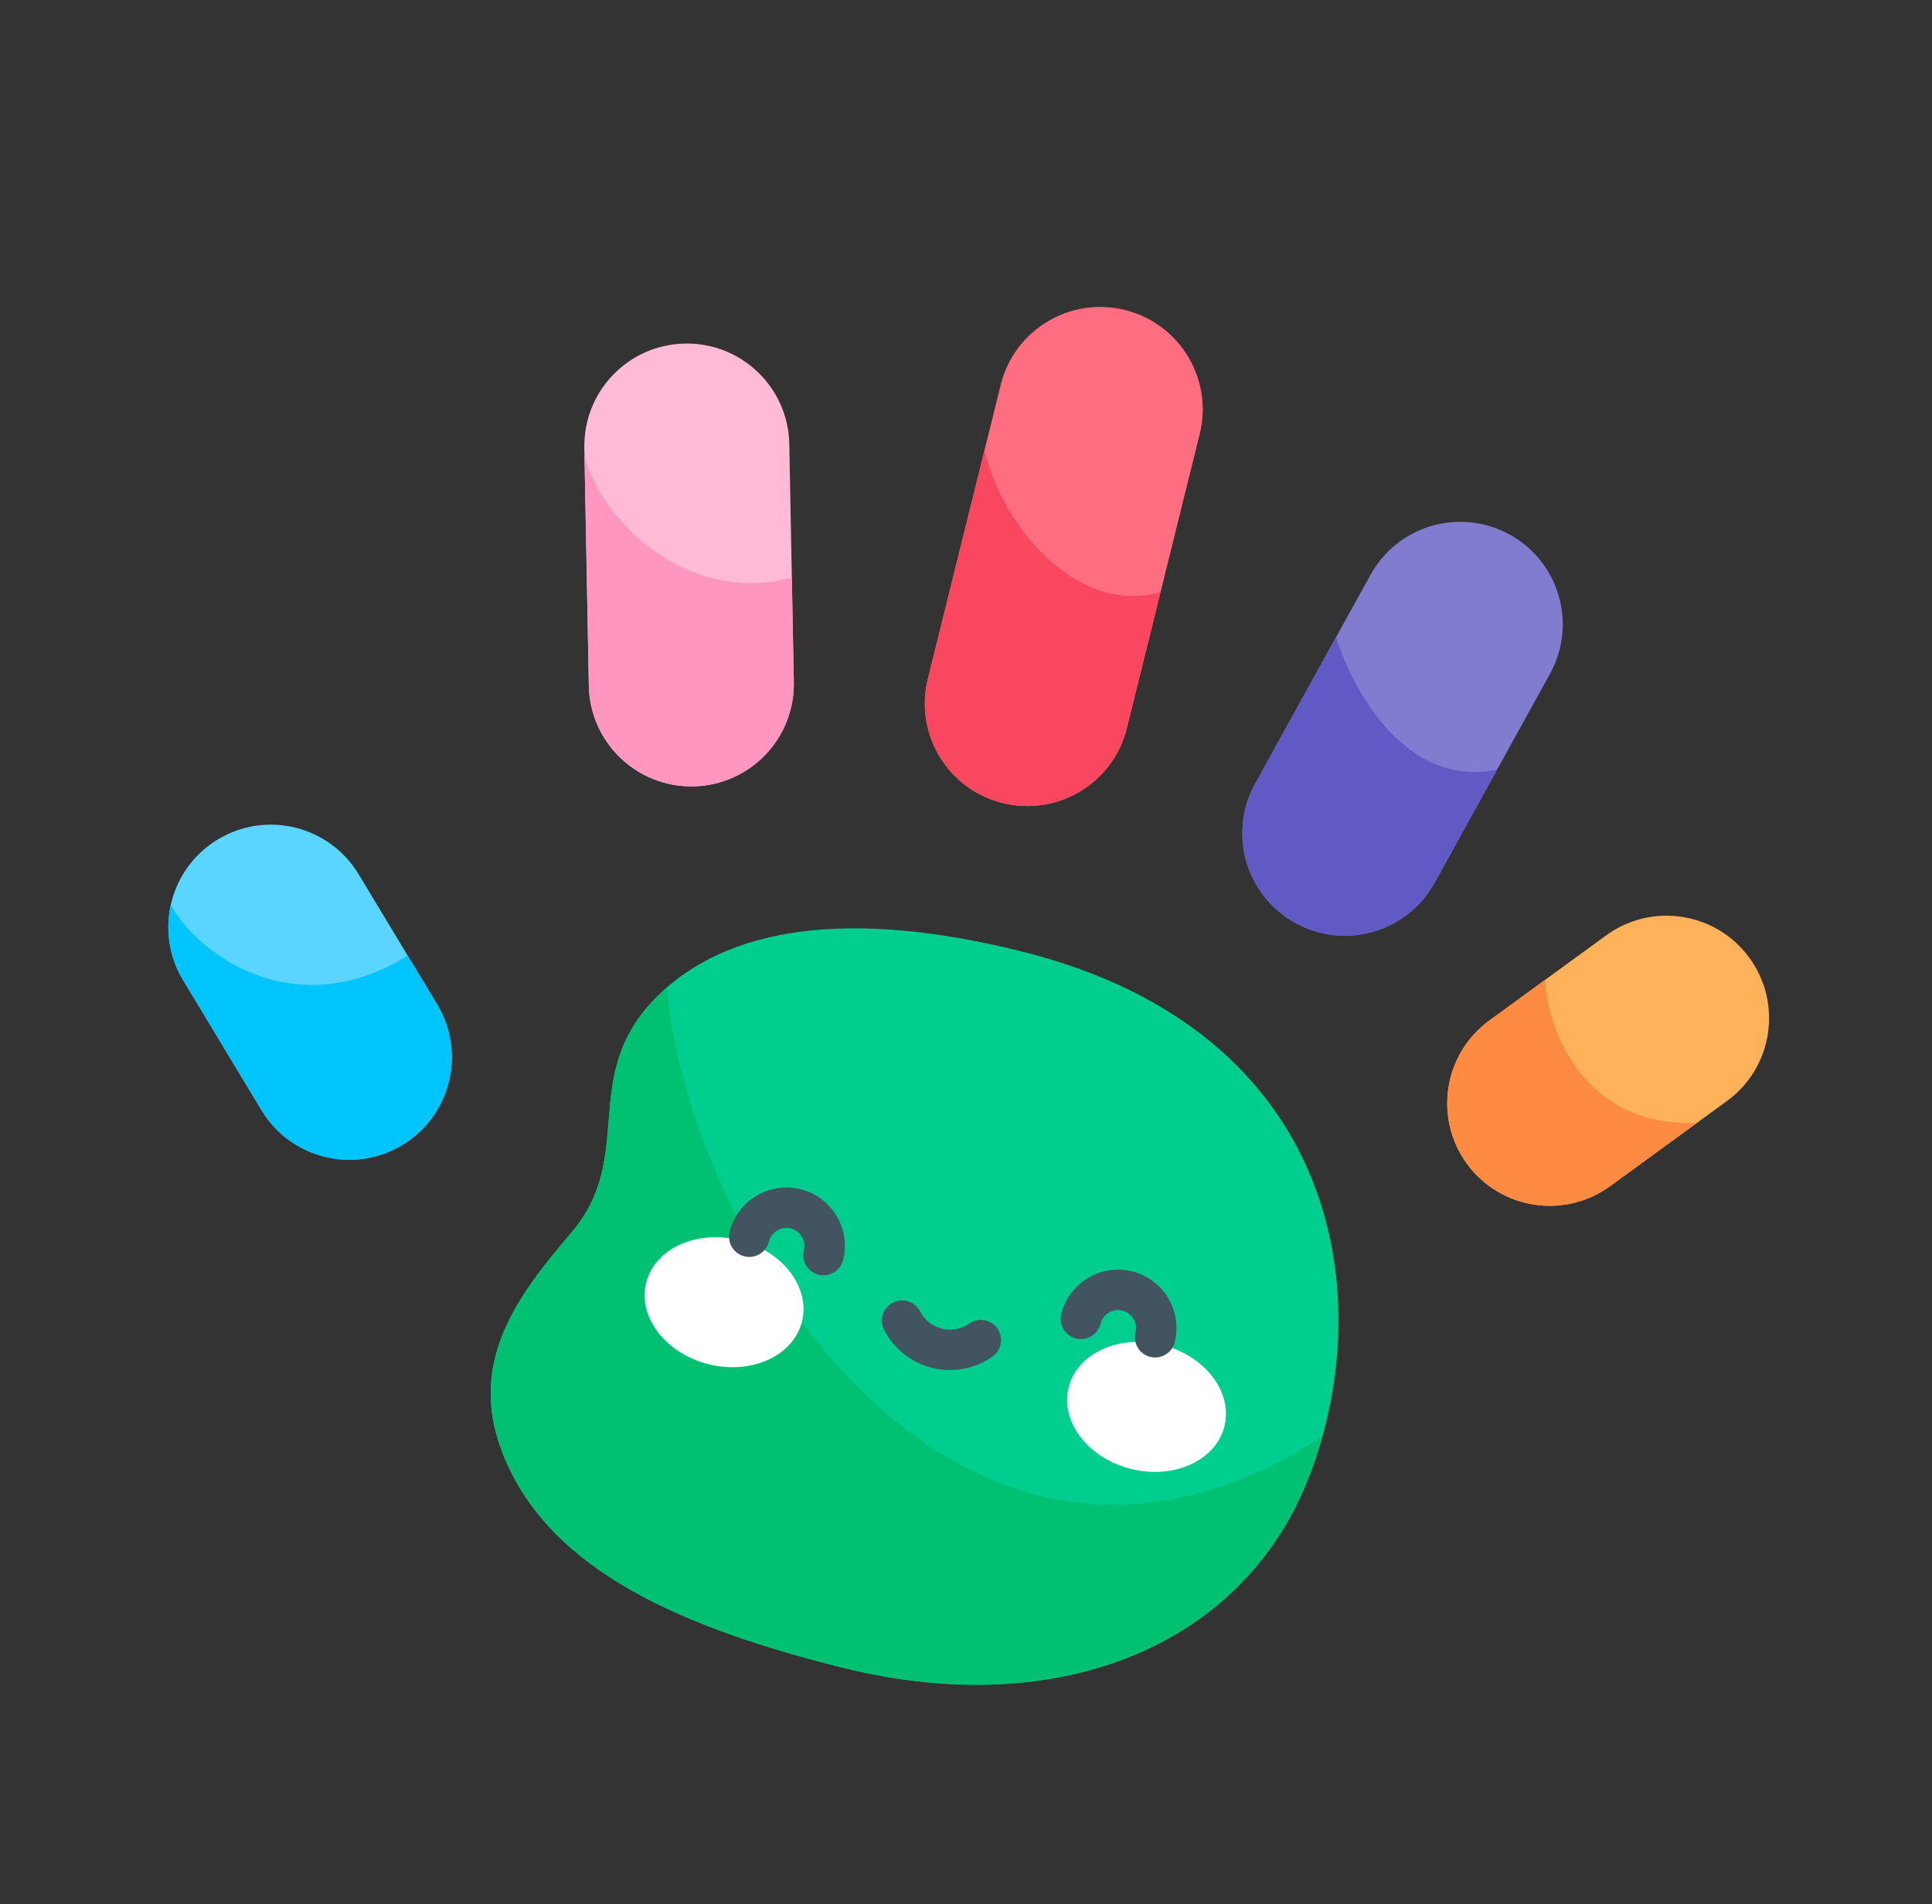 <svg width="70" height="69" viewBox="0 0 70 69" fill="none" xmlns="http://www.w3.org/2000/svg">
<rect x="0" y="0" width="70" height="69" fill="#333333" stroke="none"/>
<g clip-path="url(#clip0_456_764)">
<path d="M47.34 53.728C44.953 59.577 38.437 62.388 30.537 60.43C24.037 58.82 19.677 56.576 18.167 52.544C16.915 49.2 18.934 46.754 20.732 44.624C23.026 41.907 21.013 39.057 23.661 36.262C26.298 33.48 30.913 32.963 36.97 34.464C48.669 37.362 49.998 47.214 47.34 53.728Z" fill="#00CE8E"/>
<path d="M47.34 53.728C47.559 53.191 47.75 52.632 47.911 52.055C34.472 60.707 24.844 44.5 24.167 35.778C23.991 35.931 23.823 36.093 23.662 36.263C21.013 39.058 23.026 41.908 20.732 44.624C18.934 46.754 16.915 49.2 18.168 52.544C19.677 56.576 24.038 58.82 30.537 60.43C38.437 62.387 44.953 59.577 47.34 53.728Z" fill="#00C172"/>
<path d="M21.335 24.851L21.172 16.232C21.133 14.181 22.764 12.487 24.815 12.449C26.866 12.409 28.559 14.041 28.598 16.091L28.761 24.711C28.8 26.762 27.169 28.456 25.119 28.494C23.059 28.534 21.374 26.893 21.335 24.851Z" fill="#FFBBD5"/>
<path d="M46.931 33.443C45.136 32.452 44.484 30.192 45.476 28.397L49.657 20.828C50.648 19.032 52.907 18.38 54.703 19.372C56.499 20.364 57.15 22.624 56.158 24.419L51.978 31.988C50.991 33.775 48.734 34.44 46.931 33.443Z" fill="#827CD1"/>
<path d="M48.407 23.089L45.476 28.397C44.484 30.192 45.136 32.452 46.931 33.443C48.734 34.439 50.991 33.775 51.978 31.988L54.241 27.89C50.913 28.567 48.997 24.974 48.407 23.089Z" fill="#625AC4"/>
<path d="M53.148 42.167C51.94 40.51 52.305 38.186 53.962 36.978L58.195 33.893C59.853 32.685 62.176 33.049 63.384 34.707C64.592 36.364 64.228 38.688 62.57 39.896L58.337 42.981C56.688 44.183 54.362 43.832 53.148 42.167Z" fill="#FFB25A"/>
<path d="M36.329 29.099C34.338 28.606 33.124 26.592 33.617 24.601L36.258 13.943C36.751 11.952 38.765 10.737 40.756 11.231C42.747 11.724 43.961 13.738 43.468 15.729L40.827 26.387C40.334 28.378 38.32 29.592 36.329 29.099Z" fill="#FF6E80"/>
<path d="M9.475 40.228L6.632 35.514C5.573 33.757 6.139 31.474 7.895 30.415C9.652 29.356 11.935 29.922 12.993 31.678L15.836 36.393C16.895 38.15 16.33 40.432 14.573 41.491C12.817 42.55 10.534 41.985 9.475 40.228Z" fill="#59D5FF"/>
<path d="M29.059 47.886C29.366 46.644 28.352 45.324 26.792 44.937C25.233 44.551 23.719 45.245 23.412 46.486C23.104 47.728 24.119 49.048 25.678 49.434C27.238 49.821 28.751 49.127 29.059 47.886Z" fill="white"/>
<path d="M44.364 51.679C44.672 50.437 43.657 49.117 42.097 48.731C40.538 48.345 39.024 49.038 38.717 50.28C38.409 51.522 39.424 52.842 40.983 53.228C42.543 53.614 44.056 52.921 44.364 51.679Z" fill="white"/>
<path d="M30.215 46.106C30.054 46.203 29.857 46.239 29.66 46.19C29.268 46.093 29.028 45.696 29.126 45.303C29.168 45.134 29.141 44.959 29.051 44.809C28.961 44.66 28.819 44.555 28.649 44.513C28.48 44.471 28.305 44.497 28.156 44.587C28.006 44.677 27.901 44.82 27.859 44.989C27.762 45.382 27.365 45.621 26.972 45.524C26.579 45.427 26.34 45.03 26.437 44.637C26.573 44.088 26.915 43.625 27.399 43.333C27.884 43.041 28.453 42.955 29.002 43.091C29.55 43.227 30.014 43.569 30.306 44.053C30.598 44.537 30.683 45.106 30.547 45.655C30.499 45.852 30.375 46.01 30.215 46.106Z" fill="#425460"/>
<path d="M42.23 49.083C42.07 49.18 41.873 49.216 41.676 49.167C41.283 49.07 41.044 48.672 41.141 48.28C41.228 47.931 41.014 47.576 40.665 47.49C40.496 47.448 40.32 47.474 40.171 47.564C40.022 47.654 39.917 47.797 39.875 47.966C39.777 48.359 39.38 48.598 38.988 48.501C38.595 48.404 38.356 48.007 38.453 47.614C38.589 47.065 38.931 46.602 39.415 46.31C39.899 46.018 40.468 45.932 41.017 46.068C42.15 46.349 42.844 47.499 42.563 48.632C42.514 48.828 42.391 48.986 42.23 49.083Z" fill="#425460"/>
<path d="M35.803 49.259C35.195 49.625 34.466 49.738 33.774 49.566C33.022 49.38 32.388 48.877 32.033 48.187C31.849 47.827 31.99 47.386 32.351 47.201C32.711 47.016 33.152 47.158 33.337 47.518C33.498 47.831 33.785 48.06 34.126 48.144C34.467 48.229 34.828 48.161 35.117 47.959C35.446 47.729 35.905 47.807 36.137 48.139C36.369 48.47 36.288 48.927 35.957 49.159C35.907 49.194 35.855 49.228 35.803 49.259Z" fill="#425460"/>
<path d="M21.177 16.537L21.335 24.851C21.373 26.893 23.059 28.534 25.118 28.494C27.169 28.455 28.8 26.762 28.761 24.711L28.69 20.931C25.11 21.899 21.921 19.154 21.177 16.537Z" fill="#FF96C0"/>
<path d="M14.573 41.491C16.329 40.432 16.895 38.15 15.836 36.393L14.772 34.629C10.777 37.116 7.251 34.695 6.188 32.79C5.989 33.689 6.119 34.663 6.632 35.514L9.475 40.228C10.534 41.985 12.817 42.55 14.573 41.491Z" fill="#00C4FC"/>
<path d="M35.673 16.302L33.617 24.601C33.124 26.592 34.338 28.606 36.329 29.099C38.32 29.592 40.334 28.378 40.827 26.387L42.048 21.458C38.915 22.334 36.217 18.865 35.673 16.302Z" fill="#F8475E"/>
<path d="M61.483 40.688C57.373 40.853 56.052 37.283 55.985 35.504L53.962 36.978C52.305 38.186 51.94 40.509 53.148 42.167C54.362 43.832 56.688 44.183 58.337 42.981L61.483 40.688Z" fill="#FF8B43"/>
</g>
<defs>
<clipPath id="clip0_456_764">
<rect width="50" height="50" fill="white" transform="translate(0.955 26.097) rotate(-31.085)"/>
</clipPath>
</defs>
</svg>
